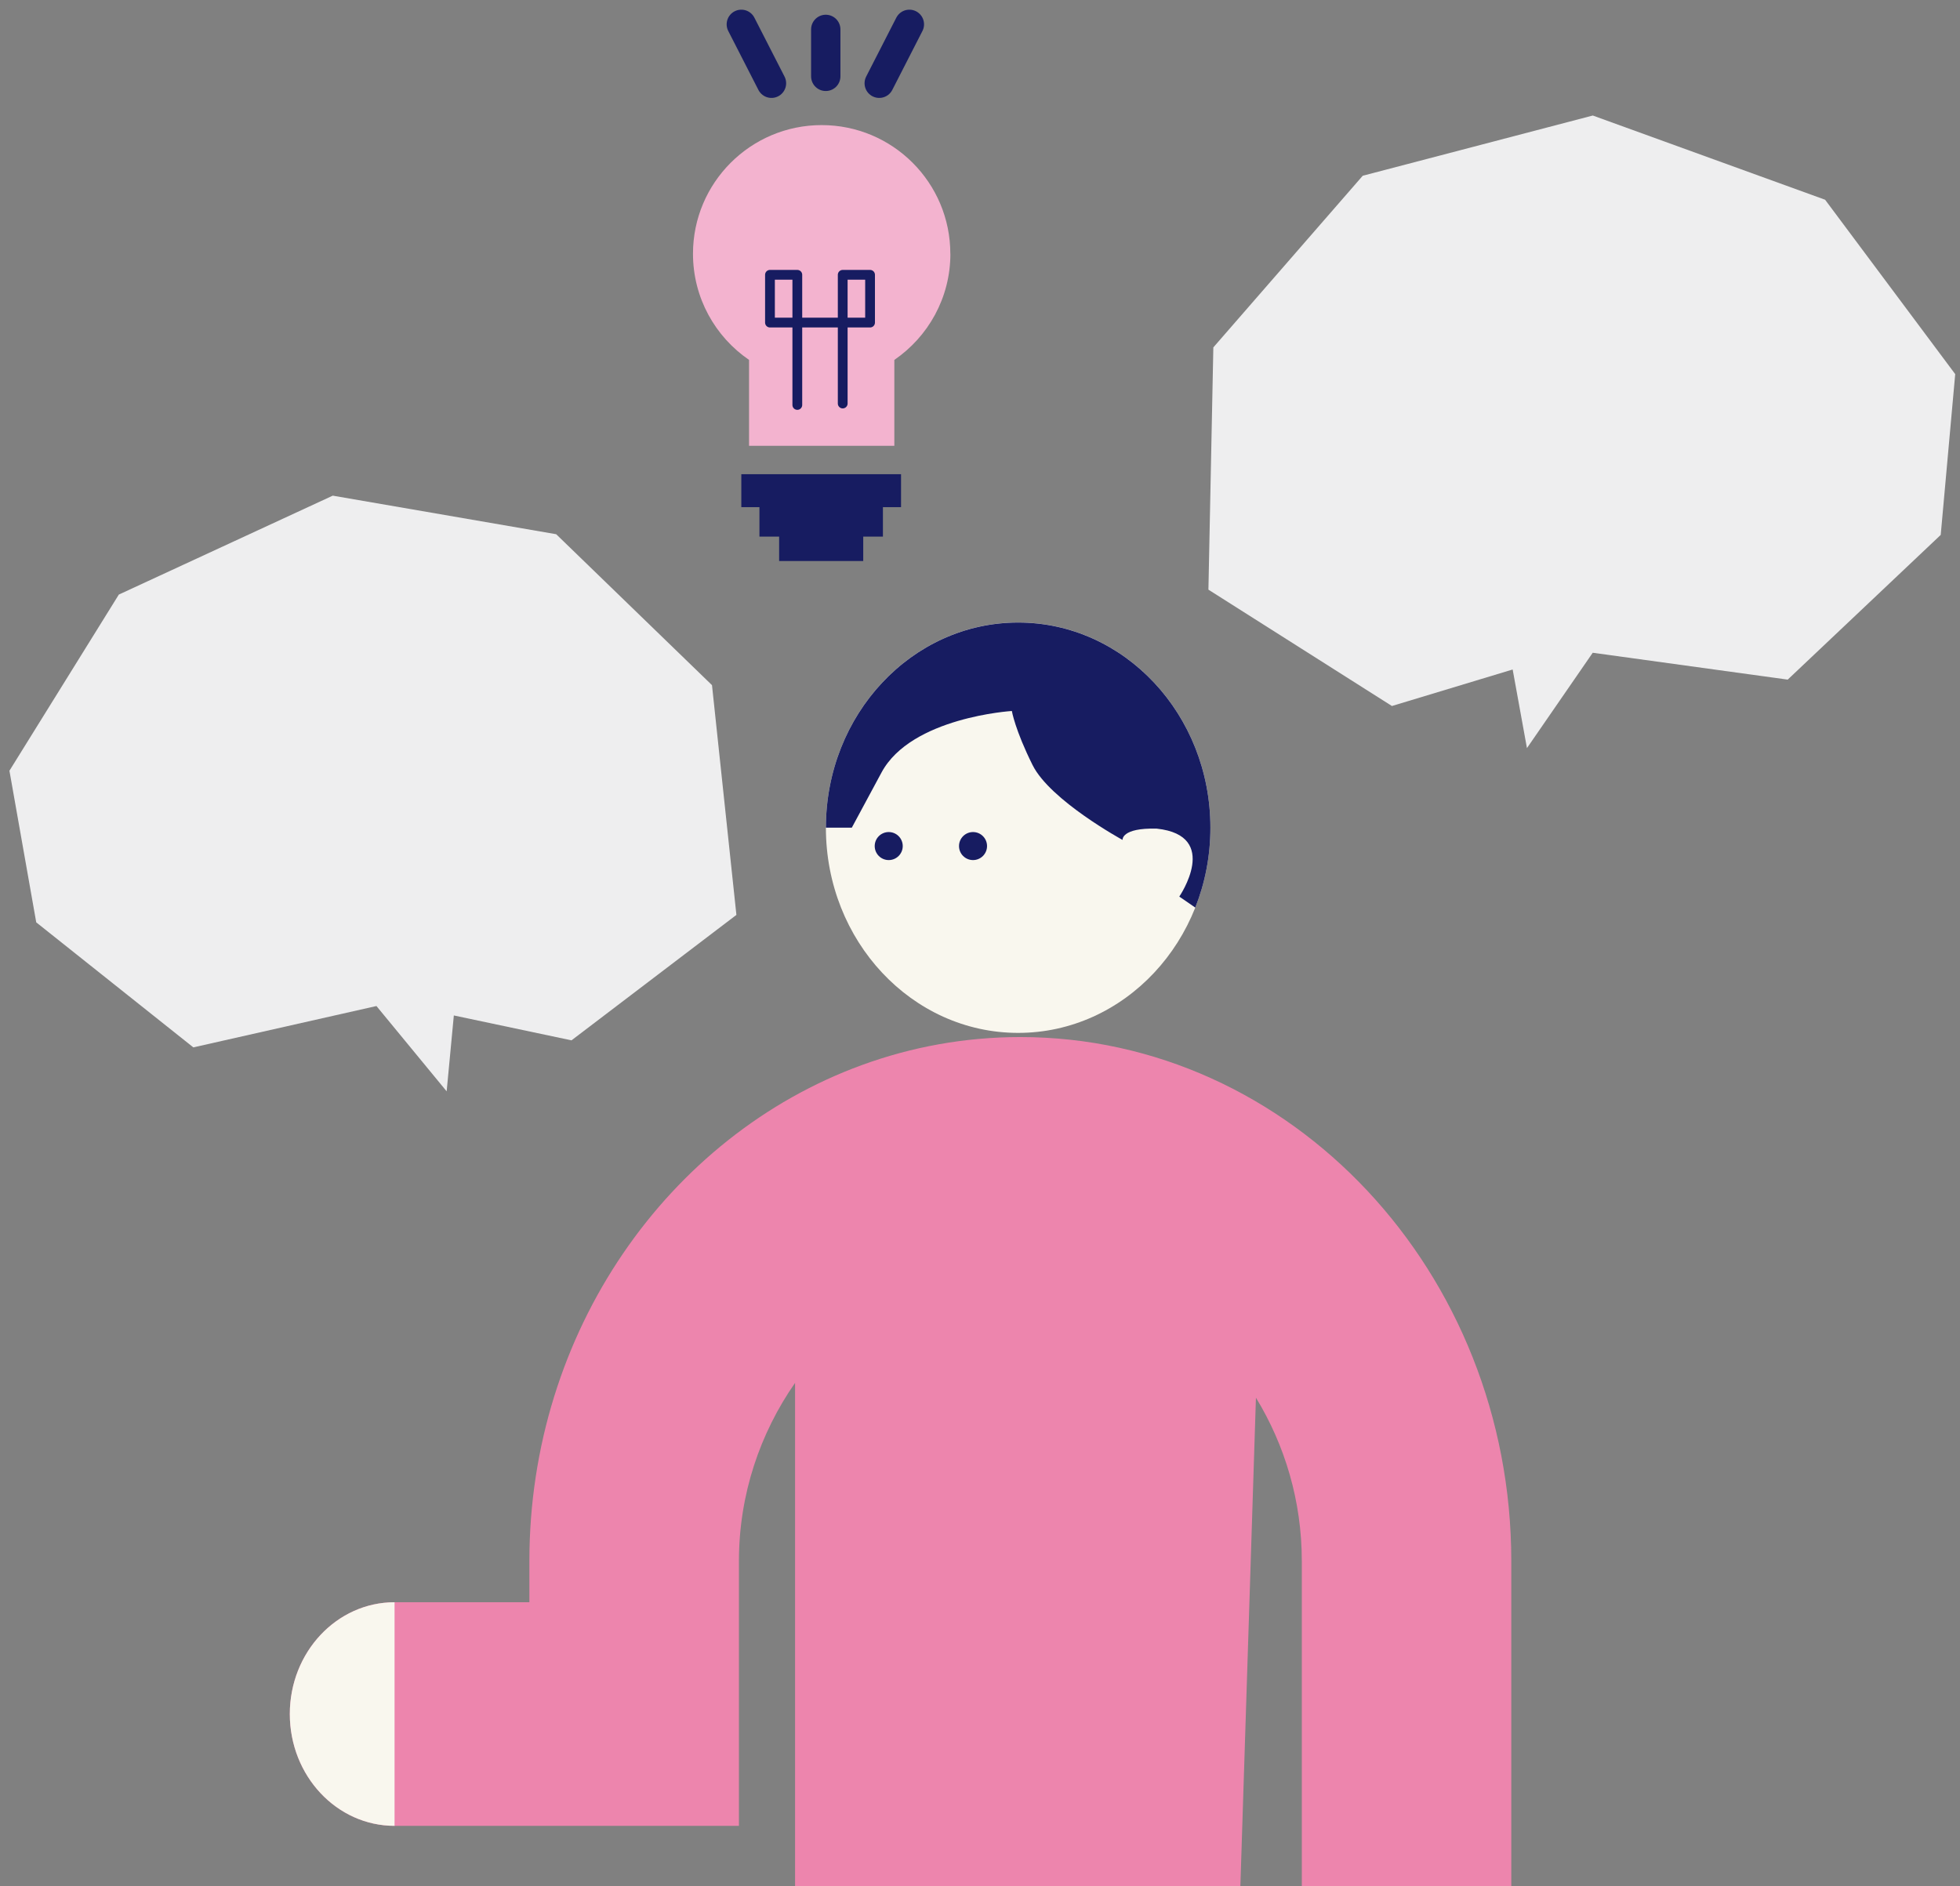 <?xml version="1.0" encoding="UTF-8"?>
<svg id="_レイヤー_2" data-name="レイヤー 2" xmlns="http://www.w3.org/2000/svg" xmlns:xlink="http://www.w3.org/1999/xlink" viewBox="0 0 286.68 275.9">
  <rect x="0" y="0" width="286.68" height="275.9" fill="#808080" stroke="none"/>
  <defs>
    <style>
      .cls-1 {
        clip-path: url(#clippath);
      }

      .cls-2, .cls-3, .cls-4 {
        fill: none;
      }

      .cls-2, .cls-5, .cls-6, .cls-7, .cls-8, .cls-9 {
        stroke-width: 0px;
      }

      .cls-3 {
        stroke-width: 1.43px;
      }

      .cls-3, .cls-4 {
        stroke: #171c61;
        stroke-linecap: round;
        stroke-linejoin: round;
      }

      .cls-10 {
        clip-path: url(#clippath-1);
      }

      .cls-4 {
        stroke-width: 4.29px;
      }

      .cls-5 {
        fill: #f3b3cf;
      }

      .cls-6 {
        fill: #f9f7ee;
      }

      .cls-7 {
        fill: #171c61;
      }

      .cls-8 {
        fill: #eeeeef;
      }

      .cls-9 {
        fill: #ed85ad;
      }
    </style>
    <clipPath id="clippath">
      <rect class="cls-2" width="286.68" height="275.9"/>
    </clipPath>
    <clipPath id="clippath-1">
      <rect class="cls-2" x="33.39" y="37.2" width="233.17" height="238.7"/>
    </clipPath>
  </defs>
  <g id="_レイヤー_1-2" data-name="レイヤー 1">
    <g class="cls-1">
      <polygon class="cls-8" points="5.3 134.93 28.28 153.22 55.06 147.17 65.33 159.65 66.38 148.55 83.59 152.19 107.71 133.84 104.14 100.23 81.35 78.15 48.67 72.51 17.38 86.98 1.38 112.75 5.3 134.93"/>
      <polygon class="cls-8" points="283.86 78.25 261.48 99.42 232.96 95.49 223.34 109.44 221.25 97.94 203.59 103.28 176.75 86.26 177.47 50.82 199.32 25.71 232.97 16.9 266.95 29.22 285.98 54.73 283.86 78.25"/>
      <g>
        <path class="cls-5" d="M139,37.12c0-10.4-8.43-18.82-18.82-18.82s-18.82,8.43-18.82,18.82c0,6.45,3.25,12.14,8.2,15.53v12.57h21.25v-12.57c4.95-3.39,8.2-9.08,8.2-15.53Z"/>
        <g>
          <rect class="cls-7" x="108.43" y="69.37" width="23.36" height="4.82"/>
          <rect class="cls-7" x="111.08" y="73.68" width="18.06" height="4.82"/>
          <rect class="cls-7" x="113.96" y="77.25" width="12.3" height="4.82"/>
        </g>
        <polyline class="cls-3" points="116.62 59.24 116.62 40.2 112.62 40.2 112.62 47.19 127.26 47.19 127.26 40.2 123.26 40.2 123.26 59.03"/>
        <line class="cls-4" x1="120.78" y1="4.3" x2="120.78" y2="11.17"/>
        <line class="cls-4" x1="108.43" y1="3.56" x2="112.84" y2="12.18"/>
        <line class="cls-4" x1="133.01" y1="3.56" x2="128.6" y2="12.18"/>
      </g>
      <g class="cls-10">
        <path class="cls-9" d="M116.29,281.97v-79.67c-5.09,7.31-8.21,16.28-8.21,26.07v38.73h-50.37c-8.46,0-15.32-7.32-15.32-16.36,0-9.03,6.86-16.35,15.32-16.35h19.72s0-6.02,0-6.02c0-33.59,20.34-62.21,48.57-72.54,7.29-2.67,15.11-4.12,23.24-4.12,39.59,0,71.81,34.39,71.81,76.66v57.7c0,9.03-6.86,16.35-15.32,16.35-8.46,0-15.32-7.32-15.32-16.35v-57.7c0-8.82-2.5-17.01-6.71-23.9l-2.47,77.5"/>
        <path class="cls-6" d="M57.71,267.1c-8.46,0-15.32-7.32-15.32-16.36,0-9.03,6.86-16.35,15.32-16.35"/>
        <g>
          <path class="cls-6" d="M148.92,151.1c-15.53,0-28.12-13.44-28.12-30.02,0-16.58,12.59-30.02,28.12-30.02,15.53,0,28.12,13.44,28.12,30.02,0,16.58-12.59,30.02-28.12,30.02Z"/>
          <path class="cls-7" d="M120.8,121.09c0-16.58,12.59-30.02,28.12-30.02,15.53,0,28.12,13.44,28.12,30.02,0,4.14-.79,8.09-2.21,11.68l-2.34-1.61s6.12-8.92-3.29-9.94c-5.23-.14-5.01,1.65-5.01,1.65h0s-10.58-5.77-13.16-10.95c-2.58-5.18-3.03-7.91-3.03-7.91,0,0-14.71.9-19.06,8.99l-4.35,8.08h-3.79Z"/>
          <circle class="cls-7" cx="142.32" cy="123.77" r="2.05"/>
          <circle class="cls-7" cx="129.99" cy="123.77" r="2.05"/>
        </g>
      </g>
    </g>
  </g>
</svg>